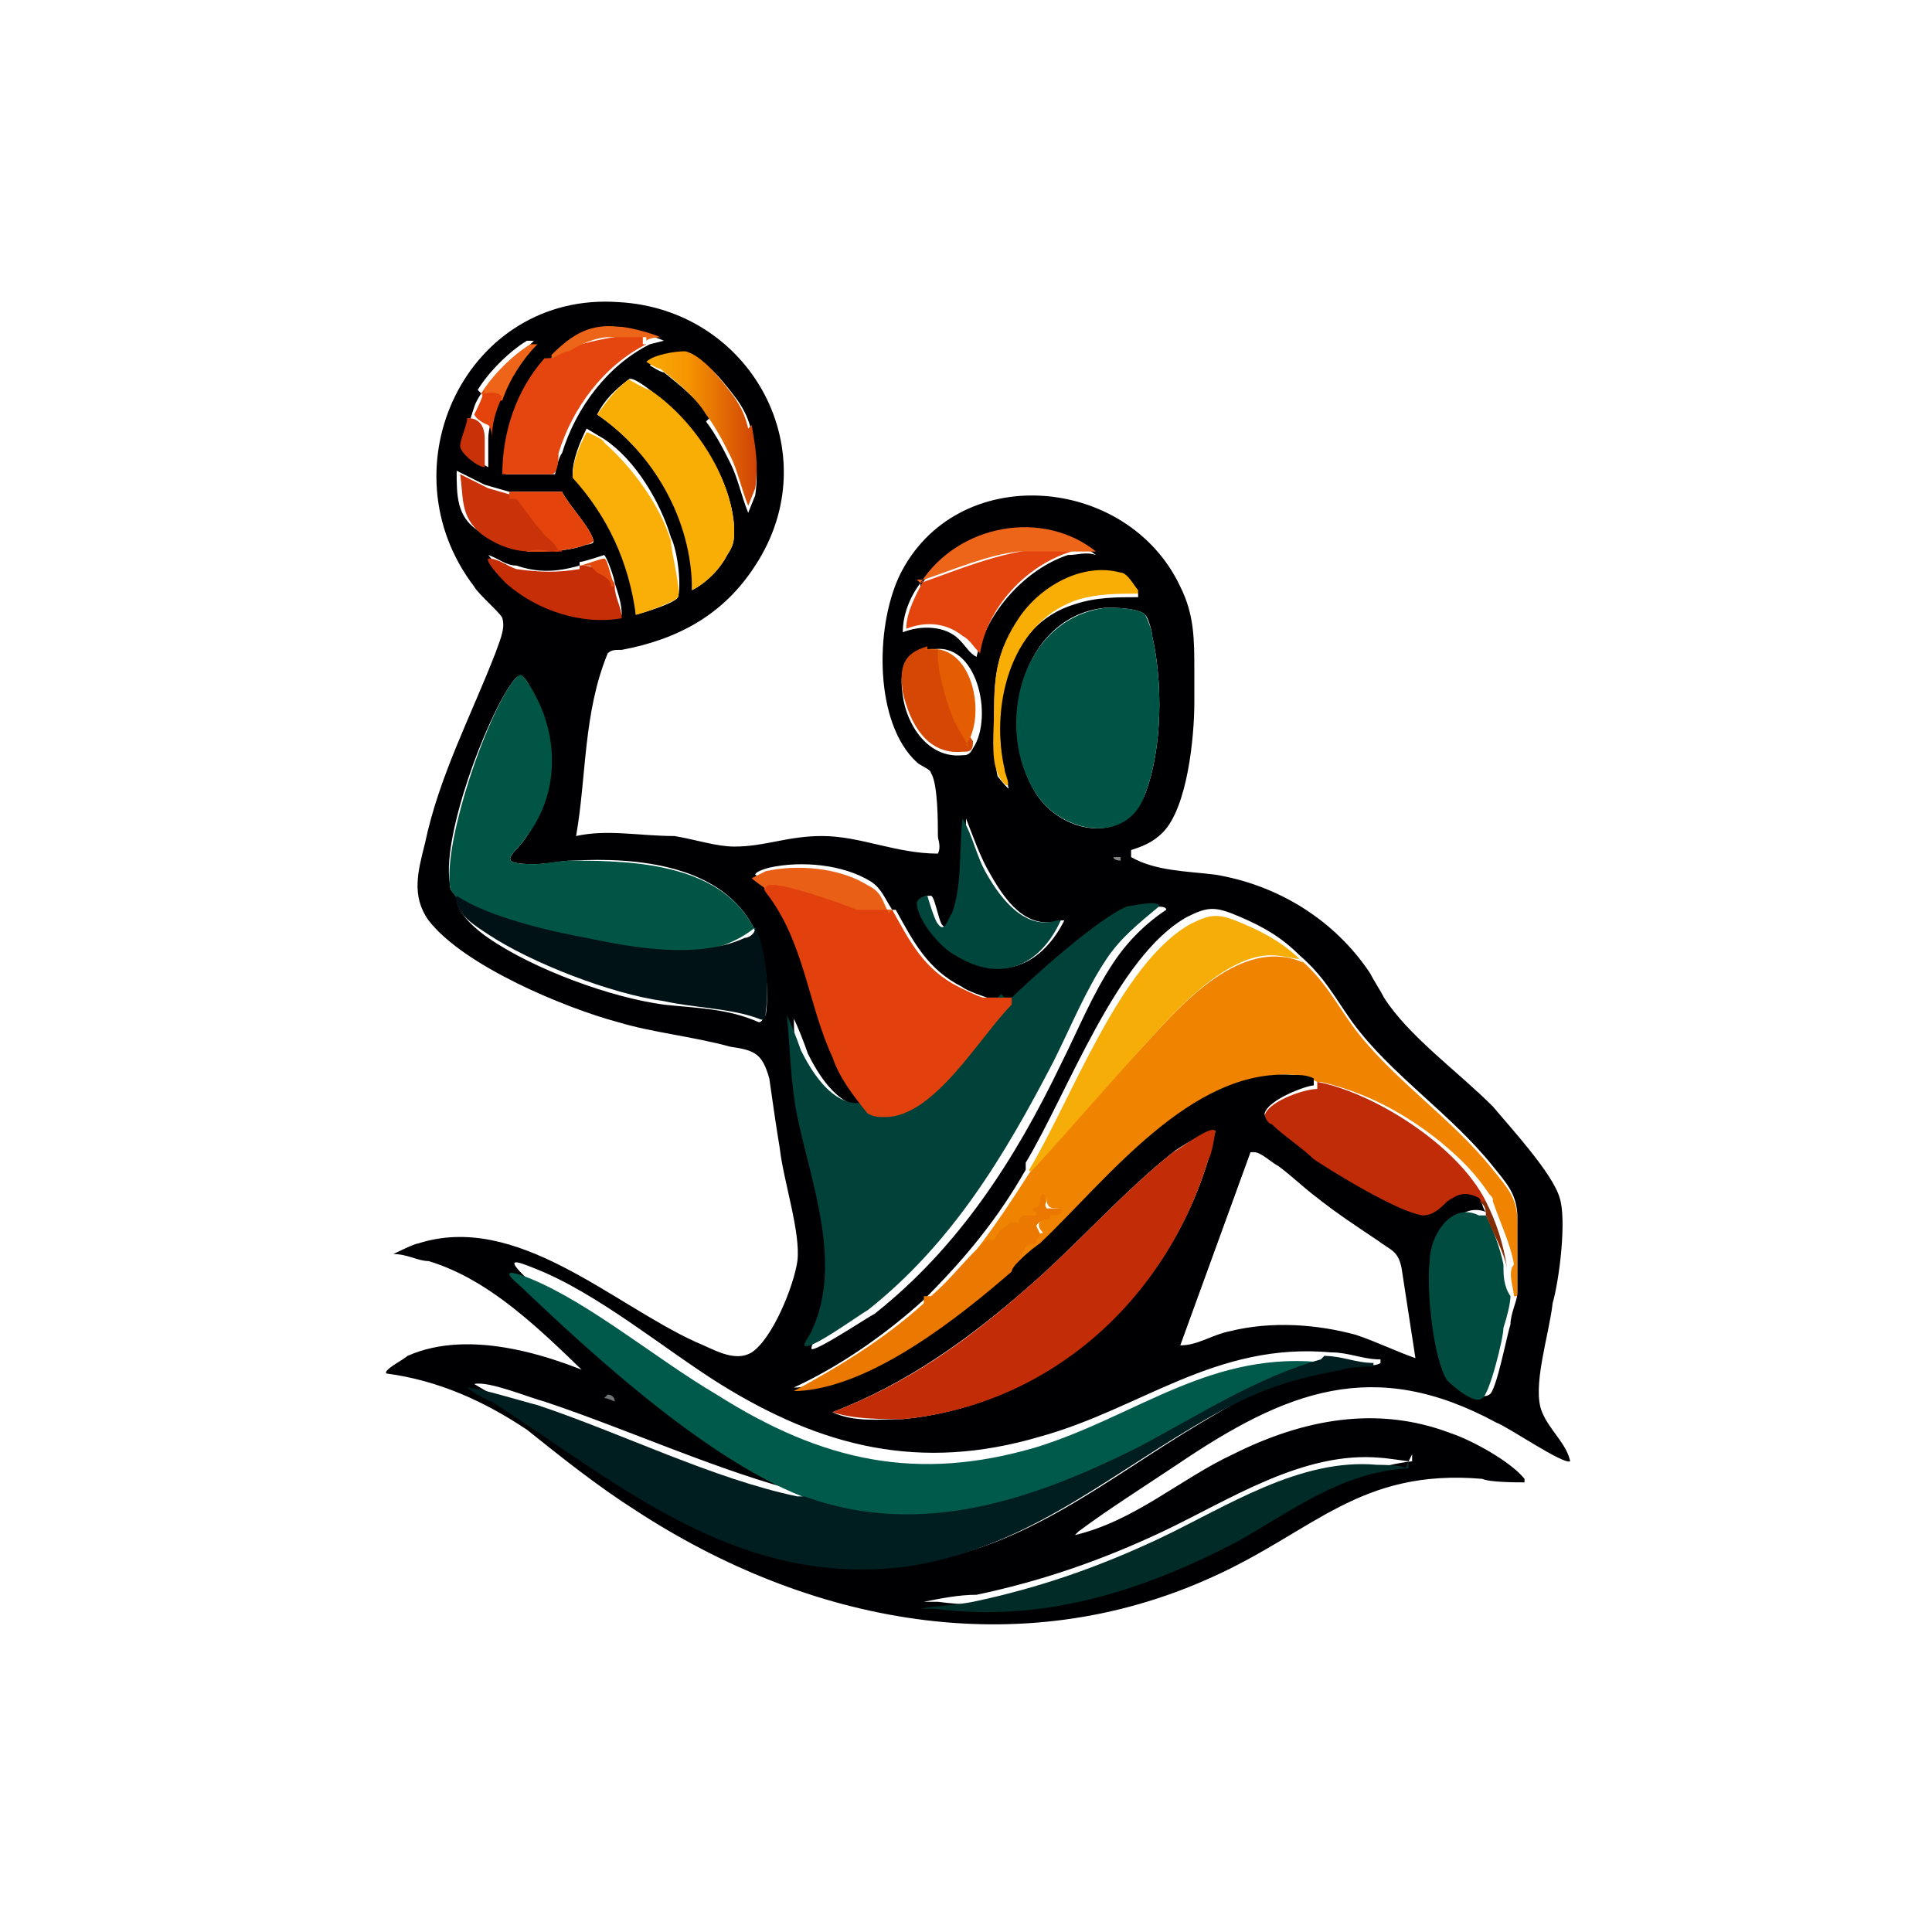 <?xml version="1.0" encoding="UTF-8"?>
<svg id="Layer_1" xmlns="http://www.w3.org/2000/svg" xmlns:xlink="http://www.w3.org/1999/xlink" version="1.1" viewBox="0 0 55 55">
  <!-- Generator: Adobe Illustrator 30.0.0, SVG Export Plug-In . SVG Version: 2.1.1 Build 123)  -->
  <defs>
    <style>
      .st0 {
        fill: #000003;
      }

      .st1 {
        fill: url(#linear-gradient2);
      }

      .st2 {
        fill: url(#linear-gradient1);
      }

      .st3 {
        fill: #e45d02;
      }

      .st4 {
        fill: #001e1f;
      }

      .st5 {
        fill: #e5450e;
      }

      .st6 {
        fill: #e2410d;
      }

      .st7 {
        fill: #e34a0b;
      }

      .st8 {
        fill: #ed6519;
      }

      .st9 {
        fill: url(#linear-gradient);
      }

      .st10 {
        fill: #e4440e;
      }

      .st11 {
        fill: #001215;
      }

      .st12 {
        fill: #eb7800;
      }

      .st13 {
        fill: #842c04;
      }

      .st14 {
        fill: #c12c08;
      }

      .st15 {
        fill: #e4440c;
      }

      .st16 {
        fill: #f8ae05;
      }

      .st17 {
        fill: #daa53b;
      }

      .st18 {
        fill: #c93108;
      }

      .st19 {
        fill: #f6ad07;
      }

      .st20 {
        fill: #004c40;
      }

      .st21 {
        fill: #868685;
      }

      .st22 {
        fill: #f08300;
      }

      .st23 {
        fill: #005445;
      }

      .st24 {
        fill: #ea5f16;
      }

      .st25 {
        fill: #005a4c;
      }

      .st26 {
        fill: #707476;
      }

      .st27 {
        fill: #ee6419;
      }

      .st28 {
        fill: #00463c;
      }

      .st29 {
        fill: #004239;
      }

      .st30 {
        fill: #002b26;
      }

      .st31 {
        fill: #c22d08;
      }

      .st32 {
        fill: #ca3309;
      }

      .st33 {
        fill: #d44704;
      }

      .st34 {
        fill: #c62e08;
      }

      .st35 {
        fill: #bfbebe;
      }

      .st36 {
        fill: #005545;
      }
    </style>
    <linearGradient id="linear-gradient" x1="4024.3" y1="-722.1" x2="4031.9" y2="-734.6" gradientTransform="translate(-1571.9 -274.2) scale(.4 -.4)" gradientUnits="userSpaceOnUse">
      <stop offset="0" stop-color="#f9ae05"/>
      <stop offset=".4" stop-color="#f69501"/>
      <stop offset="1" stop-color="#d14406"/>
    </linearGradient>
    <linearGradient id="linear-gradient1" x1="4023" y1="-725.1" x2="4025.9" y2="-737.9" gradientTransform="translate(-1571.9 -274.2) scale(.4 -.4)" gradientUnits="userSpaceOnUse">
      <stop offset="0" stop-color="#faae08"/>
      <stop offset="1" stop-color="#d04008"/>
    </linearGradient>
    <linearGradient id="linear-gradient2" x1="18.3" y1="43.7" x2="21.5" y2="43.7" gradientTransform="translate(0 56) scale(1 -1)" gradientUnits="userSpaceOnUse">
      <stop offset="0" stop-color="#f9ae05"/>
      <stop offset=".4" stop-color="#f69501"/>
      <stop offset="1" stop-color="#d14406"/>
    </linearGradient>
  </defs>
  <path class="st35" d="M33.8,20.1c0-.3,0-.6,0-.9,0,.3,0,.7,0,.9Z"/>
  <g>
    <g>
      <path class="st22" d="M37,27.3c.7.6,1,1.2,1.5,1.9,1.1,1.5,2.8,2.6,4,4.1.4.5.7.8.7,1.5,0,.6,0,1.2,0,1.8,0,.1,0,.2,0,.3h-.1c0-.2-.2-.7,0-.9-.1-.6-.4-1.2-.6-1.8h0c0-.1,0-.1-.1-.2-.4-.6-.8-1-1.4-1.5-1-.8-2.1-1.4-3.4-1.7h-.1c-.2-.1-.4-.2-.6-.2-2.9-.2-5.3,3-7.2,4.8-.2.2-.5.5-.8.7-.1,0,0-.1.1-.3.1-.3.3-.5.5-.5,0,0,0-.2.2-.2-.3-.3,0-.4.2-.5,0-.1.1-.2.3-.2-.3,0-.4,0-.4-.3,0,.1,0,.2-.2.3.1.1,0,.3-.1.3-.2-.1-.3,0-.4.1-.2,0-.3,0-.5.2-.2.3-.4.5-.6.7l-1.4,1.4c-.1,0-.3.2-.2,0,1.2-1.1,2-2.3,2.9-3.7,1.1-1.3,2.4-2.7,3.6-4,1-1.1,2.6-2.7,4.2-2h0Z"/>
      <path class="st14" d="M42.3,34.2c0,.1,0,.1-.2,0-.4-.1-.5-.1-.9.1-.2.1-.4.4-.7.4-.7,0-2.4-1.1-3.1-1.6-.4-.2-1-.7-1.2-1,0,0-.2-.2-.2-.3,0-.4,1.1-.8,1.5-.8v-.2c1.6.3,4,1.8,4.8,3.4h0Z"/>
      <path class="st19" d="M37,27.3c-.2,0-.5-.1-.7-.1-1.2-.1-2.6,1.3-3.4,2.2-1.2,1.3-2.3,2.6-3.5,3.9,0,0-.1.1-.1,0,1.2-2,2.6-5.9,4.6-7,.6-.3.8-.3,1.5,0s1.2.6,1.7,1.1Z"/>
      <path class="st17" d="M43.2,36.6c0-.6,0-1.2,0-1.8v1.8Z"/>
      <g>
        <path class="st0" d="M17.3,39.7c-1.5-1.4-3.1-3.2-5.1-3.8-.3,0-.6-.2-1-.2,0,0-.1,0,0,0,0,0,.6-.3.7-.3,2.8-.9,5.5,1.7,7.9,2.8.5.2,1.1.6,1.6.3.6-.4,1.2-1.9,1.3-2.6.1-.8-.4-2.3-.5-3.2-.1-.6-.2-1.3-.3-2-.2-.7-.4-.8-1.1-.9-1.1-.3-2.2-.4-3.2-.7-1.5-.4-4.4-1.6-5.4-2.9-.5-.7-.3-1.4-.1-2.2.4-1.9,1.3-3.6,2-5.4.1-.3.3-.7.2-1,0-.1-.7-.7-.8-.9-2.6-3.4-.2-8.4,4.1-8.1,3.8.2,6,4.3,3.9,7.5-.9,1.4-2.2,2.1-3.8,2.4-.2,0-.3,0-.4.1-.7,1.7-.6,3.5-.9,5.2.9-.2,1.8,0,2.8,0,.6.1,1.2.3,1.7.3.9,0,1.5-.3,2.5-.3,1.1,0,2.1.5,3.3.5.1-.2,0-.4,0-.5,0-.4,0-1.5-.2-1.8,0-.1-.3-.2-.4-.3-1.2-1.1-1.2-3.8-.5-5.3,1.6-3.3,6.5-2.9,8,.3.4.8.4,1.5.4,2.4,0,.3,0,.6,0,.9,0,1-.2,3-.9,3.7-.3.3-.6.4-.9.5,0,0,0,0,0,.2.7.4,1.6.4,2.4.5,1.8.3,3.4,1.3,4.4,2.8.1.2.3.5.4.7.7,1.1,2.1,2.1,3.1,3.1.5.6,1.7,1.9,1.9,2.6.2.6,0,2.3-.2,3-.1.9-.6,2.4-.3,3.1.2.5.7.9.8,1.4-.2.1-1.8-1-2.1-1.1-3.5-1.9-6-.9-9.1,1.2-.9.6-2,1.3-2.8,1.9,0,0,0,0-.1.1,1.7-.4,3-1.6,4.5-2.3,2-1,4.1-1.4,6.2-.6.6.2,1.7.8,2.1,1.3,0,0,0,0,0,.1-.2,0-1,0-1.2-.1-3.5-.3-4.8,1.5-7.7,2.8-5.5,2.5-11.5,1.3-16.4-1.9-1.1-.7-2.1-1.5-3.1-2.3-1.2-.8-2.5-1.4-4-1.6-.1-.1.5-.4.6-.5,1.8-.8,4.2,0,5.9.8.2,0,.2,0,0,0h0c0,0,0,0,0,0ZM15.6,10.2c-.8.9-1.2,2-1.2,3.3,0,0,.9,0,1,0,0,0,.3,0,.4,0,0,0,.1-.5.2-.6.4-1.3,1.3-2.5,2.5-3.1,0,0,.4-.1.4-.1,0,0,0,0,0,0-.2-.1-.9-.3-1.2-.3-.9,0-1.4.3-2,.9h0ZM13.7,11.2c-.2.3-.2.4-.3.7,0,.2-.2.6-.2.8s.5.5.7.6c0-.3,0-.5,0-.8,0-.4.2-.8.3-1.2.2-.6.5-1.1,1-1.6,0,0-.1,0-.2,0-.5.3-1.1.9-1.4,1.4ZM20.1,12c.3.4.5.8.7,1.2.2.4.3.9.5,1.4,0,0,.2-.5.2-.5.1-.7,0-1.2-.1-1.8-.1-.4-.2-.6-.4-.9-.3-.4-.9-1.2-1.4-1.3-.3,0-.9.1-1.1.3,0,0,0,0,0,0,0,0,.3.2.4.2.5.4,1,.8,1.3,1.3ZM19.7,16.8c.4-.2.8-.6,1-1,.2-.3.2-.4.2-.8-.1-1.5-1.2-3-2.4-3.9,0,0-.5-.4-.6-.3-.4.3-.7.6-.9,1,1.6,1.1,2.8,3,2.7,5ZM18.1,17.5c0,0,1.1-.3,1.2-.5.1-.3,0-1.3-.2-1.7-.3-1-1-2.2-1.9-2.8,0,0-.5-.3-.5-.3-.2.4-.4.9-.4,1.3,1,1.1,1.6,2.5,1.8,3.9h0ZM15,15.7c.6,0,1.2,0,1.7-.2,0,0,.2,0,.2-.1-.1-.4-.7-1-.9-1.4-.5,0-1,0-1.5,0l-.7-.2-.8-.4c0,.7,0,1.3.6,1.7.4.3.9.5,1.4.5h0ZM26.2,16.6c-.3.4-.5.9-.5,1.4.5-.2,1.2-.2,1.6.2.2.2.3.4.5.5.3-1.3,1.4-2.5,2.6-2.9,0,0,0,0,0,0,.3,0,.5-.1.8,0-1.6-1.2-4-.8-5,.9h0ZM16.5,16.1c-.7.2-1.2.2-1.8,0-.3,0-.5-.2-.8-.3,0,0,.5.6.5.7.8.8,2.2,1.2,3.3,1,0-.3-.1-.6-.2-.9,0-.1-.2-.7-.3-.8,0,0-.6.2-.7.2h0ZM32.4,16.9c-.1-.1-.3-.5-.5-.5-1.1-.2-2.3.4-2.9,1.3-.6.8-.7,1.5-.7,2.6,0,.5,0,1.4.1,1.8,0,0,.4.5.3.3,0-.1-.1-.3-.1-.4-.4-1.8,0-4.2,2-4.8.6-.2,1.2-.2,1.8-.2h0ZM32.6,17.5c-.2-.2-.9-.2-1.1-.2-2.4.2-3.2,3.4-2,5.3.7,1.1,2.5,1.5,3.1,0,.5-1.3.5-3.2.2-4.5,0-.1-.1-.5-.2-.6ZM26.4,18.5c-.7.2-.8.6-.7,1.3.1.8.7,1.8,1.7,1.7.1,0,.2,0,.3-.2.6-.9.1-3.1-1.2-2.8h0ZM13,25.6c0,.4.6.9.9,1.1,1.3.9,3.5,1.7,5,1.9.9.1,1.8.1,2.7.5.1,0,.1-.1.2-.2.1-.7,0-1.7-.3-2.4-.9-1.9-3.4-2.1-5.2-2-.3,0-.7.1-1.1.1-1.2,0-.5-.3-.2-.8.9-1.3.8-3.1,0-4.4-.2-.3-.3-.1-.4,0-.8,1.1-2,4.4-1.8,5.7,0,.3.1.3.3.5h0ZM30.2,26.2c-1,.3-1.6-.6-2-1.3-.3-.5-.5-1.1-.7-1.6,0,.9,0,1.9-.3,2.7,0,.2-.2.6-.4.3-.1-.2-.2-.8-.3-.8-.1,0-.3,0-.3.2,0,.5.7,1.3,1.1,1.5,1.3.8,2.4.2,3-1ZM25.4,25.9c-.2-.3-.3-.6-.6-.8-.8-.5-2-.6-2.9-.4,0,0-.4.1-.4.2,0,0,.3.2.4.3,1.1,1.3,1.2,3.1,1.9,4.7.3.6.6,1.1,1,1.6,0,0-.2,0-.3,0-.7-.1-1.2-.9-1.5-1.5-.1-.3-.3-.8-.4-1,0,0,0,0,0,0,0,1,.2,2,.3,2.9.3,1.9,1.2,4.2.4,6.1,0,.1-.2.2-.2.4.1.1,1.6-.9,1.8-1,2.4-1.9,4-4.4,5.3-7.1.5-1,.9-2,1.5-2.9.4-.6.9-1.1,1.5-1.5,0-.2-.8,0-.9,0-.8.2-2.8,2-3.4,2.7,0,0,0-.1,0-.2,0,0-.1,0-.1,0h-.7c0,0-.6-.2-.7-.3-1-.5-1.4-1.3-1.9-2.2h0ZM29.2,33.3c-.8,1.4-1.7,2.5-2.9,3.7-1.1,1-2.4,1.9-3.7,2.5,0,0,0,0,.1,0,2-.2,4.6-2.1,6.1-3.4.2-.2.5-.5.8-.7,1.9-1.8,4.3-5,7.2-4.8.2,0,.4,0,.6.1v.2c-.2,0-1.3.4-1.4.8,0,.1.1.3.2.3.3.3.9.7,1.2,1,.6.4,2.4,1.5,3.1,1.6.3,0,.5-.2.7-.4.3-.2.5-.3.9-.1.1.1.1.3.2.4-.8-.3-1.3.7-1.4,1.3,0,.8,0,2.8.5,3.4.1.2.7.7,1,.5.2-.1.5-1.7.6-2,0-.3.2-.7.2-.9,0-.1,0-.2,0-.3v-1.8c0-.7-.3-1-.7-1.5-1.2-1.5-2.9-2.6-4-4.1-.5-.7-.8-1.3-1.5-1.9-.5-.5-1-.8-1.7-1.1s-.9-.3-1.5,0c-2,1.1-3.4,5-4.6,7h0ZM34.6,32.2c-.1-.1-1.1.5-1.2.6-1.4,1.1-2.8,2.7-4.2,3.9-1.6,1.4-3.4,2.7-5.5,3.5.6.3,1.4.2,2,.2,4.1-.4,7.5-3.4,8.7-7.4,0-.1.2-.8.2-.8h0ZM40.3,38.7l-.4-2.6c-.1-.5-.3-.5-.7-.8-.6-.4-1.2-.8-1.7-1.2-.4-.3-.7-.6-1.1-.9-.2-.1-.5-.4-.7-.4,0,0,0,0-.1,0l-2,5.5c.5,0,.9-.3,1.4-.4,1.2-.3,2.5-.2,3.6.1.6.2,1.2.5,1.8.7h0ZM23.1,42.5c0,.1-.1,0-.2,0-2.4-.6-5-1.8-7.4-2.6-.4-.1-1.6-.6-2-.5,0,0,0,0,0,0,0,0,.5.3.7.4,3.7,2.4,7,5.4,11.8,4.7,3.2-.4,5.5-2.4,8.2-4,1.5-.9,2.4-1.4,4.2-1.6.2,0,.8,0,.9-.1,0,0,0,0,0-.1-.5,0-.9-.2-1.4-.2-3.3-.3-5.4,1.6-8.3,2.4-3.4,1-6.2.3-9.1-1.5-1.6-1-3.5-2.6-5.3-3.3-.5-.2-.8-.3-.3.2,2.2,2.1,5.5,5.1,8.3,6.1h0ZM40.1,41.6s-.7-.1-.8-.1c-2.2-.2-4.3,1.2-6.2,2.1-1.7.8-3.4,1.4-5.3,1.8-.5,0-1,.1-1.5.2,0,0,.3,0,.4,0,3.1.4,5.9-.5,8.6-1.9,1.6-.8,3.1-1.9,4.9-2.1,0,0,0-.2,0-.2Z"/>
        <path class="st26" d="M17.3,39.7s.2,0,.2.2c0,0-.2-.1-.3-.1h0Z"/>
        <path class="st25" d="M37.7,38.6c.1,0,.2.1,0,.2-1,.3-1.9.7-2.8,1.2-3,1.7-6.4,3.6-10,3.1-.4,0-1.5-.2-1.8-.4,0,0,0,0,0,0-2.8-1-6.1-4-8.3-6.1-.6-.5-.2-.4.3-.2,1.7.7,3.6,2.3,5.3,3.3,3,1.9,5.7,2.5,9.1,1.5,2.9-.9,5-2.8,8.3-2.4h0Z"/>
        <path class="st4" d="M37.7,38.6c.5,0,.9.2,1.4.2,0,0,0,0,0,.1,0,0-.7,0-.9.1-1.7.3-2.7.7-4.2,1.6-2.7,1.6-4.9,3.5-8.2,4-4.8.6-8.1-2.3-11.8-4.7-.1,0-.6-.3-.7-.4,0,0,0,0,0,0,.3,0,1.6.4,2,.5,2.4.8,5,2.1,7.4,2.6,0,0,.2,0,.2,0,3.3,1.2,6.5.1,9.5-1.4,1.7-.9,3.4-2,5.2-2.5h0c0,0,0,0,0,0Z"/>
        <path class="st31" d="M34.6,32.2s-.1.7-.2.8c-1.2,4-4.5,7-8.7,7.4-.7,0-1.4,0-2-.2,2.1-.8,3.8-2,5.5-3.5,1.4-1.2,2.8-2.8,4.2-3.9.2-.1,1.1-.8,1.2-.6h0Z"/>
        <path class="st30" d="M40.1,41.6s0,.1,0,.2c-1.9.1-3.3,1.2-4.9,2.1-2.7,1.4-5.5,2.3-8.6,1.9-.1,0-.3,0-.4,0,.5-.1,1-.1,1.5-.2,1.9-.4,3.6-1,5.3-1.8,1.9-.9,4-2.3,6.2-2.1,0,0,.8,0,.8.1Z"/>
        <path class="st20" d="M42.3,34.6s0,0,0,0c0,0,0,0,0,0,.2.4.4.9.5,1.4,0,.3,0,.6.2.9,0,.2-.1.6-.2.9,0,.3-.4,1.9-.6,2-.2.2-.8-.3-1-.5-.4-.6-.6-2.6-.5-3.4,0-.7.6-1.7,1.4-1.3h0Z"/>
        <path class="st12" d="M26.3,36.9c0,0,.2,0,.2,0,.6-.5,1-1.1,1.6-1.6,0,0,.1,0,.2,0,0,0,.1-.2.2-.3,0,0,.3-.2.3-.2.1,0,.2,0,.2,0,0,0,0-.2.2-.2.2,0,.2,0,.3,0,0,0,0,0,0-.1,0,0-.1,0-.1-.1,0,0,.1,0,.2-.1,0,0,0-.3.1-.3.1,0,0,.3.1.4,0,0,.3,0,.4,0,.1.2-.2.2-.3.2,0,0,0,0,0,.1,0,0-.3,0-.4.2,0,0,.1.2.1.2,0,.1,0,.1-.1.2,0,0,0,.1,0,.1,0,0-.2,0-.3.1,0,0-.2.3-.2.4,0,0-.2.2-.2.3-1.5,1.3-4,3.3-6.1,3.4,0,0-.1,0-.1,0,1.3-.7,2.6-1.5,3.7-2.5h0Z"/>
        <path class="st13" d="M42.3,34.2c.3.6.5,1.2.6,1.9-.1-.5-.4-1-.6-1.5,0-.1,0-.3-.2-.4,0,0,.1,0,.2,0Z"/>
      </g>
    </g>
    <g>
      <path class="st29" d="M28.7,28.5c.6-.6,2.6-2.4,3.4-2.7.1,0,.9-.2.9,0-.6.5-1.1.9-1.5,1.5-.6.9-1,1.9-1.5,2.9-1.4,2.7-2.9,5.2-5.3,7.1-.2.1-1.7,1.2-1.8,1,0-.1.1-.2.2-.4.9-1.9,0-4.2-.4-6.1-.2-1-.2-1.9-.3-2.9,0,0,0,0,0,0,.1.2.3.7.4,1,.3.6.8,1.4,1.5,1.5.1,0,.2,0,.3,0h0c.9.3,1.8-.5,2.3-1.2.5-.7,1-1.3,1.6-1.9h0s0,0,0,0Z"/>
      <path class="st36" d="M21.5,26.4h0c-1.1.9-2.6.8-3.9.6-1.5-.2-3.1-.6-4.5-1.3h0c-.2-.3-.3-.3-.3-.6-.1-1.3,1-4.6,1.8-5.7.2-.2.2-.3.4,0,.9,1.3,1,3.1,0,4.4-.3.5-1,.8.2.8.3,0,.7-.1,1.1-.1,1.8,0,4.3.1,5.2,2h0Z"/>
      <path class="st6" d="M25.4,25.9c.5.9.9,1.7,1.9,2.2,0,0,.6.3.7.3h.7s0,0,.1,0c0,0,0,.1,0,.2-.9.9-2.2,3.2-3.6,3.2-.2,0-.3,0-.5-.1-.4-.5-.8-1-1-1.6-.7-1.5-.8-3.3-1.9-4.7-.2-.3.3-.2.5-.2,1,.3,2,.5,3,.7h.1c0,.1,0,.1,0,.1Z"/>
      <path class="st11" d="M21.5,26.4c.3.6.4,1.7.3,2.4,0,.1,0,.3-.2.2-.8-.3-1.8-.3-2.7-.5-1.5-.2-3.8-1.1-5-1.9-.3-.2-1-.6-.9-1.1.9.6,2.6,1,3.7,1.2,1.4.3,3.2.6,4.5,0,.1,0,.3-.1.3-.3h0Z"/>
      <path class="st24" d="M25.4,25.9h-1c-.5-.2-2.2-.8-2.5-.7,0,0-.1,0-.1.1,0,0-.3-.2-.4-.3,0,0,.4-.2.4-.2.9-.2,2.1-.1,2.9.4.4.2.4.4.6.8h0Z"/>
      <g>
        <path class="st21" d="M31.9,24.3v.2c0,0-.2,0-.2-.1,0,0,.1,0,.2,0Z"/>
        <path class="st23" d="M32.6,17.5c0,0,.2.4.2.6.3,1.3.3,3.2-.2,4.5-.5,1.5-2.4,1.1-3.1,0-1.2-1.8-.5-5,2-5.3.2,0,.9,0,1.1.2Z"/>
        <path class="st28" d="M30.2,26.2c-.6,1.3-1.7,1.8-3,1-.4-.2-1.1-1-1.1-1.5,0-.1.2-.2.3-.2,0,0,.2.7.3.8.2.3.3-.2.4-.3.3-.8.2-1.9.3-2.7.3.5.4,1.1.7,1.6.4.7,1.1,1.6,2,1.3Z"/>
        <path class="st10" d="M26.2,16.6c1.4-.5,2.8-1.1,4.3-1,0,0,0,.1,0,.1,0,0,0,0,0,0-1.3.4-2.4,1.6-2.6,2.9-.2-.2-.3-.4-.5-.5-.5-.4-1.1-.4-1.6-.2,0-.5.3-1,.5-1.4Z"/>
        <path class="st33" d="M26.4,18.5c0,0,.4,0,.4,0,0,0,0,.1,0,.2,0,.9.4,1.7.9,2.4h0c0,.3-.1.3-.3.3-1,.1-1.5-.8-1.7-1.7-.1-.7,0-1.1.7-1.3h0Z"/>
        <path class="st8" d="M26.2,16.6c1.1-1.7,3.5-2.1,5-.9-.3,0-.5,0-.8,0,0,0,0,0,0,0h0c-.5,0-.9,0-1.4,0-.9.1-1.8.5-2.7.8,0,0-.2,0-.2,0h0Z"/>
        <path class="st16" d="M32.4,16.9c-.6,0-1.2,0-1.8.2-1.9.7-2.4,3.1-2,4.8,0,.1.1.3.1.4,0,.2-.3-.2-.3-.3-.2-.4-.1-1.3-.1-1.8,0-1,.1-1.7.7-2.6.6-.9,1.8-1.6,2.9-1.3.2,0,.4.4.5.5h0Z"/>
        <path class="st3" d="M27.6,21.3l-.4-.7c-.2-.4-.5-1.4-.5-1.9,0,0,0,0,0-.2h-.4c1.4-.3,1.8,1.9,1.2,2.7h0Z"/>
      </g>
      <g>
        <path class="st9" d="M19.7,16.8c0-2-1.1-3.9-2.7-5,.3-.4.5-.7.9-1,0,0,.5.3.6.3,1.2.8,2.3,2.4,2.4,3.9,0,.4,0,.5-.2.8-.2.4-.6.8-1,1Z"/>
        <path class="st2" d="M18.1,17.5c-.2-1.5-.8-2.8-1.8-3.9,0-.5.2-.9.4-1.3,0,0,.5.2.5.3.8.7,1.6,1.8,1.9,2.8,0,.3.3,1.4.2,1.6,0,.1-1.1.5-1.2.5h0Z"/>
        <path class="st5" d="M18.4,9.8c-1.2.6-2.1,1.8-2.5,3.1,0,.1,0,.6-.2.6,0,0-.3,0-.4,0-.1,0-1,0-1,0,0-1.2.4-2.4,1.2-3.3.2,0,.3,0,.5-.2.3-.2,2.1-.6,2.3-.4,0,0,0,.1,0,.2h0Z"/>
        <path class="st34" d="M16.5,16.1c.2,0,.4,0,.6.2.2.1.4.2.4.4,0,.3.2.6.2.9-1.1.2-2.4-.2-3.3-1,0,0-.6-.6-.5-.7.3,0,.5.2.8.3.7.1,1.2.1,1.8,0h0Z"/>
        <path class="st32" d="M14.5,14c0,0,.2,0,.3.1.3.5.7.9,1.2,1.4,0,0,0,.2,0,.2h-.9c-.5,0-1-.2-1.4-.5-.6-.5-.5-1-.6-1.7l.8.4s.7.2.7.2Z"/>
        <path class="st15" d="M14.5,14c.5,0,1,0,1.5,0,.2.4.8,1,.9,1.4,0,0-.1.1-.2.1-.5.2-1.2.2-1.7.2.3-.1.6,0,.9,0h0c-.1-.3-.4-.4-.5-.6-.2-.2-.6-.8-.7-.9,0,0-.2,0-.3,0,0,0,0,0,.1,0h0Z"/>
        <path class="st8" d="M15.6,10.2c.6-.6,1.1-1,2-.9.3,0,1,.2,1.2.3,0,0,.1,0,0,0,0,0-.3,0-.4.1,0,0,0,0,0-.1-.1,0-.9,0-1.1,0-.3,0-.8.2-1.1.4-.2,0-.4.2-.5.2,0,0,0,0,0-.1Z"/>
        <path class="st1" d="M21.3,12.2c-.1-.4-.2-.6-.4-.9-.3-.4-.9-1.2-1.4-1.3-.3,0-.9.1-1.1.3,0,0,0,0,0,0,0,0,.3.2.4.2.5.4,1,.8,1.3,1.3.3.4.5.8.7,1.2.2.4.3.9.5,1.4,0,0,.2-.5.2-.5.1-.7,0-1.2-.1-1.8Z"/>
        <path class="st18" d="M13.3,11.9h0c.4,0,.5.3.5.6,0,.3,0,.5,0,.8-.2,0-.7-.4-.7-.6,0-.2.2-.6.2-.8h0Z"/>
        <path class="st27" d="M13.7,11.2c.3-.5.9-1.1,1.4-1.4,0,0,0,0,.2,0-.4.4-.8,1-1,1.6-.2,0-.3,0-.5,0,0,0,0,0,0,0Z"/>
        <path class="st15" d="M13.7,11.2c.2,0,.4-.1.6.1-.2.4-.3.8-.3,1.2,0-.1,0-.3-.1-.4,0,0-.3-.1-.4-.3h0c.1-.2.2-.4.3-.7h0Z"/>
        <path class="st7" d="M17.4,16.7h0c0-.2-.2-.3-.4-.4,0,0-.2-.2-.2-.2,0,0-.2,0-.3,0,.1,0,.6-.2.7-.2.1,0,.2.6.3.8Z"/>
      </g>
    </g>
  </g>
</svg>